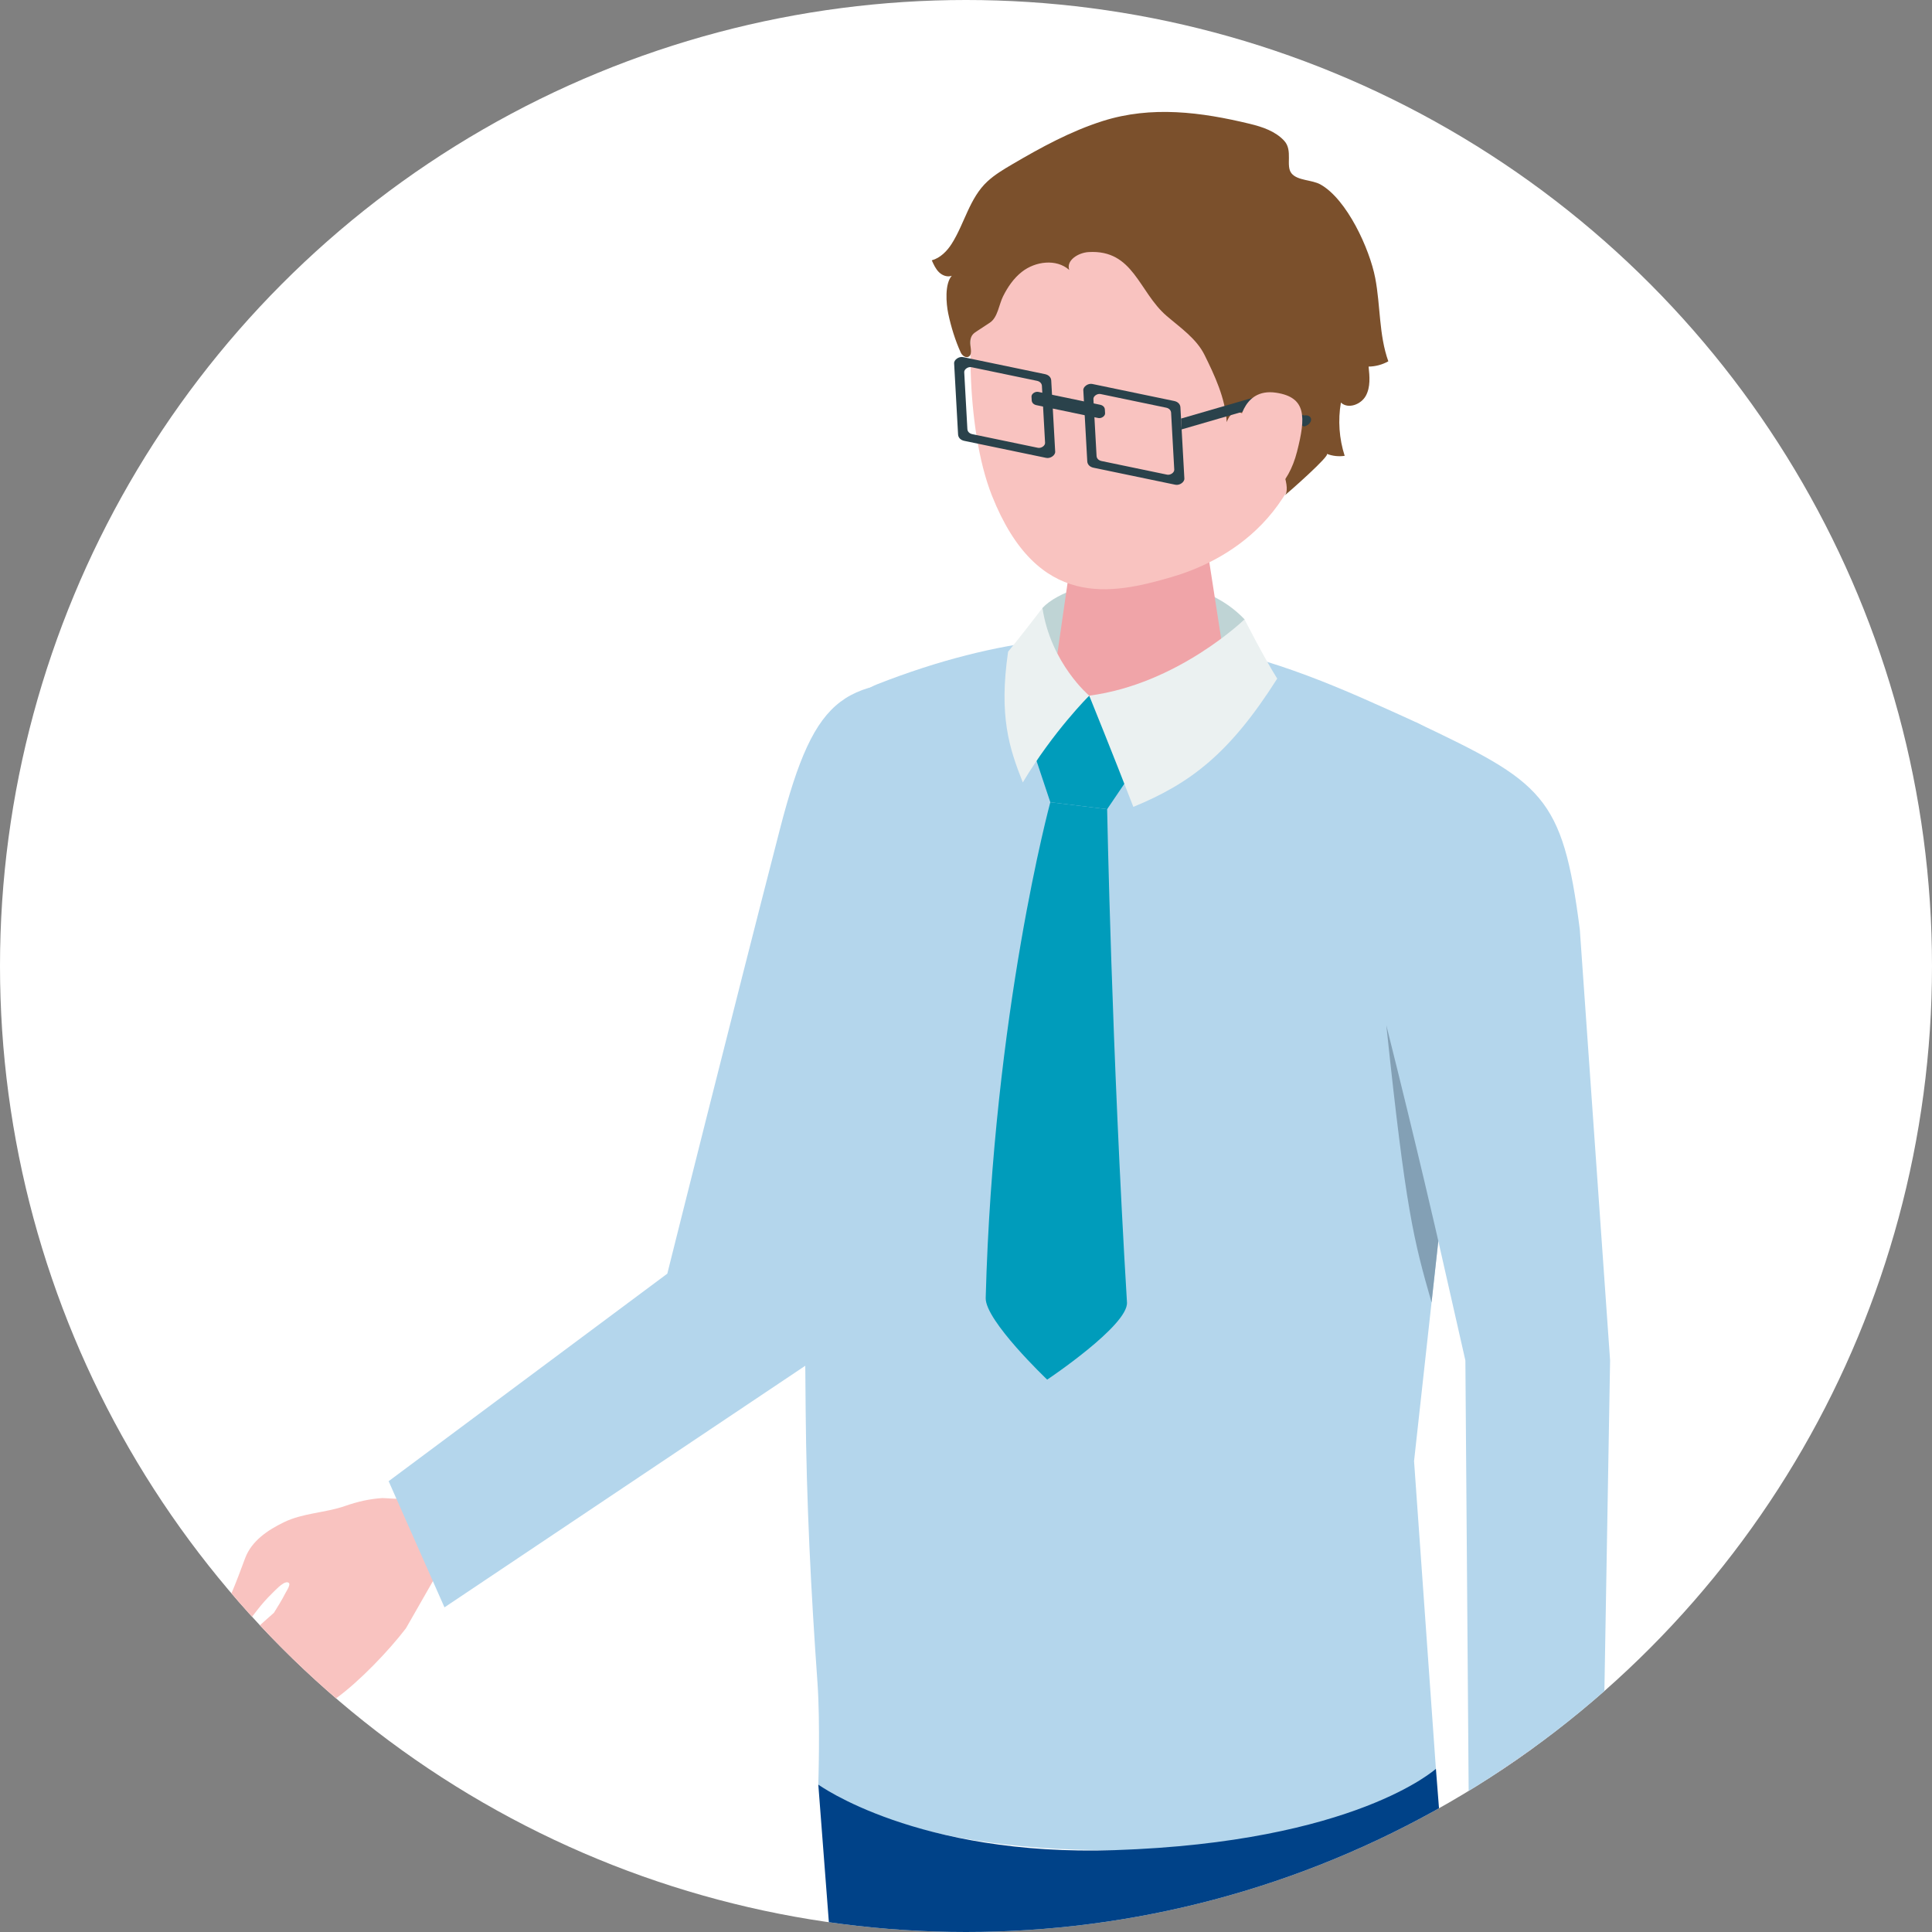 <?xml version="1.0" encoding="UTF-8"?>
<svg xmlns="http://www.w3.org/2000/svg" xmlns:xlink="http://www.w3.org/1999/xlink" id="_レイヤー_1" data-name="レイヤー 1" viewBox="0 0 1500 1500">
  <rect x="0" y="0" width="1500" height="1500" fill="#808080" stroke="none"/>
  <defs>
    <style>
      .cls-1 {
        clip-path: url(#clippath);
      }

      .cls-2 {
        fill: none;
      }

      .cls-2, .cls-3, .cls-4, .cls-5, .cls-6, .cls-7, .cls-8, .cls-9, .cls-10, .cls-11, .cls-12, .cls-13 {
        stroke-width: 0px;
      }

      .cls-3 {
        fill: #f9c3c0;
      }

      .cls-4 {
        fill: #7b502c;
      }

      .cls-5 {
        fill: #2a424b;
      }

      .cls-6 {
        fill: #83a0b5;
      }

      .cls-7 {
        fill: #bfd4d5;
      }

      .cls-8 {
        fill: #b4d6ec;
      }

      .cls-9 {
        fill: #009cbb;
      }

      .cls-10 {
        fill: #fff;
      }

      .cls-11 {
        fill: #f0a4a8;
      }

      .cls-12 {
        fill: #ebf1f1;
      }

      .cls-13 {
        fill: #004288;
      }
    </style>
    <clipPath id="clippath">
      <circle class="cls-2" cx="750" cy="750" r="750"></circle>
    </clipPath>
  </defs>
  <rect class="cls-2" width="1500" height="1500"></rect>
  <circle class="cls-10" cx="750" cy="750" r="750"></circle>
  <g class="cls-1">
    <g>
      <path class="cls-3" d="m379.65,1184.25l-39.59,36.43-24.89,43.54c-13.37,17.5-36.04,41.1-53.84,54.07-19.34,14.09-33.61,24.79-38.47,28.07-7.25,4.89-16.26,9.01-19.63,3.55-2.54-4.11,4.32-12.55,4.32-12.55,0,0-21.5,20.06-24.88,22.54s-10.48,6.39-14.28,1.81c-3.8-4.58.92-13.78.92-13.78-8.87,8.23-15.01,8.07-18.62,4.56-4.55-4.42,2.59-18.59,2.59-18.59,0,0-12.05-1.19.17-21.49,10.98-18.25,59.25-60.27,59.25-60.27,3.06-5,6.24-9.96,8.88-15.21,1.09-2.17,5.44-8.17,1.36-8.45-3.53-.24-9.8,6.82-12.1,9.03-7.92,7.64-14.23,16.72-21.01,25.34-2.39,3.04-4.91,6.09-8.23,8.07-3.32,1.98-7.62,2.72-11.06.94-1.56-.81-2.89-2.14-3.48-3.79-1.15-3.23.63-6.69,2.3-9.68,8.75-15.67,14.74-31.87,20.91-48.5,5.04-13.58,17.62-21.92,30.06-27.99,14.93-7.29,32.05-7.25,47.58-12.66,9.49-3.31,18.71-5.49,28.91-6.15,2.08-.13,13.02,1.26,14.46-.08.06-.05,87.75-81.77,87.75-81.77l47.58,67.98-66.95,35.02Z"></path>
      <path class="cls-3" d="m1158.2,1425.86s-8.76,23.97-11.86,34.1c-3.42,11.18-6.03,22.56-7.83,34.03-3.3,21.01-3.9,42.33-1.78,63.39.13,1.27.26,2.54.41,3.81,2.13,18.33,7.44,36,11.57,53.79,1.06,4.55.9,11.9,6.59,14.18.25.1,5.51,1.18,5.33.46.06.23,2.71,10.49,8.41,11.51,4.57.82,9.13-1.12,11.02-8.77,0,0,1.66,6.83,6.96,8.2,5.3,1.37,8.3-3.21,9.39-5.76,1.09-2.54,5.63-21.14,5.63-21.14,0,0-.32,7.07,3.77,8.61,21.65,8.18,18.25-50.72,16.53-59.59-1.08-5.56-2.62-11.1-2.5-16.76.17-7.96,3.6-15.55,6.32-23.15,6.05-16.9,8.67-34.78,7.84-52.47-.79-16.78-10.99-28.89-10.22-45.49l6.63-64.49-67.06-5.33-5.12,70.86Z"></path>
      <path class="cls-8" d="m518.09,988.89s50.63-202.54,87.46-345.23c28.01-108.52,50.49-116.68,140.45-114.77,38.05,108.18-103.09,519.63-103.09,519.63l-297.82,199.43-43.35-97.96,216.34-161.11Z"></path>
      <path class="cls-8" d="m1114.83,1373.27l-16.96-238.89,52.12-472.84c6.82-40.81-9.5-82.21-53.97-102.35-102.21-46.29-221.87-103.75-414.98-27.93-26.45,10.38-36.33,42.27-45.47,69.12-10.93,32.12-16.29,66.77-15.05,100.86,0,.03,2.13,58.6,2.13,58.6.95,111.75,1.9,223.51,2.86,335.26.6,70.83,4.14,140.71,9.18,211.36,2.21,31.07.63,79.09.63,79.09,0,0,58.11,51.8,230.31,50.89,187.57-.99,249.2-63.16,249.2-63.16Z"></path>
      <path class="cls-7" d="m809.35,472.03c23.36-24.99,114.1-36.48,156.9,8.82,3.1,22.13,7.62,36.52,7.62,36.52l-78.4,28.15-84.16-11.89s-4.11-44.42-1.96-61.6Z"></path>
      <path class="cls-11" d="m886.46,396.1c33.75,0,51.68,18.98,51.68,35.43l17.1,110.21c-1.56,19.08-34,34.55-72.45,34.55-38.45,0-68.36-15.47-66.8-34.55l16.63-115.21c1.37-16.75,20.09-30.43,53.83-30.43Z"></path>
      <path class="cls-3" d="m900.44,131.19c94.93.72,121.12,71.99,121.13,158.49.01,112.66-74.09,147.31-112.14,158.41-46.37,13.52-103.99,25.56-139.26-63.21-20.97-52.8-20.23-144.56-8.59-180.14,10.14-31,43.93-74.27,138.86-73.55Z"></path>
      <path class="cls-4" d="m830.13,209.54c-2.49-7.49,7.14-13.36,15.02-13.83,34.96-2.1,38.87,30.84,60.55,49.5,10.82,9.3,23.25,17.69,29.56,30.49,7.59,15.4,16.18,33.5,17.17,52.03,11.74-32.57,56.19,48.06,44.75,57.14,3.24-2.57,35.95-31.35,32.96-32.52,4.38,1.72,9.21,2.26,13.86,1.55-4.29-13.28-5.3-27.6-2.93-41.34,5.63,5.28,15.64,1.5,19.35-5.27,3.7-6.77,2.98-15,2.15-22.67,5.34-.06,10.66-1.48,15.32-4.1-7.38-20.59-6.04-43.19-10.17-64.66-4.37-22.71-21.98-61.13-42.51-72.64-6.68-3.74-17.76-2.86-22.46-8.6-4.83-5.9,1.28-17.72-5.69-25.31-6.8-7.4-16.86-10.78-26.63-13.15-37.84-9.17-76.43-14.19-114.25-2.2-24.92,7.9-48.04,20.55-70.58,33.78-6.64,3.9-13.3,7.9-18.96,13.12-13.93,12.86-17.75,32.68-27.73,48.38-3.68,5.79-8.86,11.03-15.47,12.88,1.48,3.33,3.02,6.74,5.64,9.28,2.55,2.47,6.39,3.97,9.86,2.71-5.59,6.45-4.35,21.6-2.72,29.38,2.08,9.94,5.48,21.07,9.75,30.31,1.11,2.4,4.08,4.48,6.28,3.01,1.69-1.13,1.76-3.57,1.53-5.59-.43-3.9-1.11-8.31,1.35-11.37.88-1.1,2.07-1.89,3.25-2.66,3.37-2.21,6.74-4.42,10.11-6.64,6.19-4.07,7.03-13.91,10.25-20.4,3.6-7.25,8.25-14.07,14.67-19.11,10.46-8.2,26.73-10.28,36.7-1.49Z"></path>
      <g>
        <polygon class="cls-5" points="916.95 324.98 974.89 308.17 975.35 316.58 917.42 333.39 916.95 324.98"></polygon>
        <path class="cls-5" d="m974.89,308.17l37.57,14.43c2.93-.6,5.35.72,5.48,2.98h0c.13,2.38-2.33,4.88-5.42,5.51l-37.16-14.51-.47-8.41Z"></path>
      </g>
      <g>
        <path class="cls-5" d="m854.19,314.26l-48.05-9.99c-2.46-.51-5.39,1.52-5.28,3.66l.16,2.9c.1,1.86,1.49,3.28,3.63,3.73l48.05,9.99c2.46.51,5.39-1.52,5.28-3.66l-.16-2.9c-.1-1.86-1.49-3.28-3.63-3.73Z"></path>
        <path class="cls-5" d="m916.47,316.28l3.07,55.22c.16,2.83-3.72,5.53-6.98,4.85l-63.6-13.22c-2.84-.59-4.67-2.47-4.81-4.94l-3.07-55.22c-.16-2.83,3.72-5.53,6.98-4.85l63.61,13.22c2.84.59,4.67,2.47,4.81,4.94Zm-11.08.24l-50.88-10.58c-2.61-.54-5.71,1.61-5.59,3.88l2.45,44.17c.11,1.97,1.58,3.48,3.85,3.95l50.88,10.58c2.61.54,5.71-1.61,5.59-3.88l-2.45-44.17c-.11-1.97-1.58-3.48-3.85-3.95Z"></path>
        <path class="cls-5" d="m816.17,295.43l3.07,55.22c.16,2.83-3.72,5.53-6.98,4.85l-63.6-13.22c-2.84-.59-4.67-2.47-4.81-4.94l-3.07-55.22c-.16-2.83,3.72-5.53,6.98-4.85l63.6,13.22c2.84.59,4.67,2.47,4.81,4.94Zm-11.08.24l-50.88-10.58c-2.61-.54-5.71,1.61-5.59,3.88l2.45,44.17c.11,1.97,1.58,3.48,3.85,3.95l50.88,10.58c2.61.54,5.71-1.61,5.59-3.88l-2.45-44.17c-.11-1.97-1.58-3.48-3.85-3.95Z"></path>
      </g>
      <path class="cls-3" d="m961.55,332.85s1.63-32.15,29.27-27.94c23.59,3.59,23.03,18.89,16.21,45.69-6.82,26.8-23.22,39.55-39.8,38.8-16.58-.75-5.68-56.55-5.68-56.55Z"></path>
      <polygon class="cls-9" points="801.25 580.19 845.67 540.1 879.93 598.2 859.58 628.25 815.46 622.85 801.25 580.19"></polygon>
      <path class="cls-9" d="m815.46,622.85l44.12,5.4s3.56,187.68,15.4,382.96c1.08,17.86-61.95,59.93-61.95,59.93,0,0-48.2-45.79-47.74-63.38,5.89-221.87,50.17-384.91,50.17-384.91Z"></path>
      <path class="cls-13" d="m1107.56,2085.11l17.76-577.65-10.48-134.19s-62.47,56.99-249.2,63.16c-153.6,5.08-230.31-50.89-230.31-50.89l44.24,576.34,39.64,552.25s22.1,17.39,67.83,16.34c51.79-1.19,76.17-25.3,76.17-25.3l-17.54-486.77,26.72-518.45,68.6,534.31,54.93,610.74s26.37,23.3,69.26,23.42c43.35.12,70.77-22.43,70.77-22.43l-28.39-560.88Z"></path>
      <path class="cls-12" d="m845.67,540.1s18.28,45.02,34.26,86.35c44.49-18.26,74.88-41.5,111.7-99.58-10.63-16.89-25.38-46.02-25.38-46.02,0,0-51.8,50.27-120.58,59.25Z"></path>
      <path class="cls-12" d="m845.67,540.1s-29.71-24.83-36.32-68.07c0,0-17.08,22.4-26.67,33.95-7.24,50.05.81,74.66,11.42,101.49,23.76-39.75,51.58-67.38,51.58-67.38"></path>
      <path class="cls-8" d="m1099.36,560.8c98.23,46.68,113.83,56.34,127.19,160.76l23.52,334.65-6.15,357.09-103.54-7.45-2.66-349.57-49.74-219.44c-67.61-211.38,11.38-276.03,11.38-276.03Z"></path>
      <path class="cls-6" d="m1116.71,963.54s-15.27-67.38-40.37-167.55c15.14,144,21.24,166.74,35.12,215.22l5.25-47.67Z"></path>
    </g>
  </g>
</svg>
